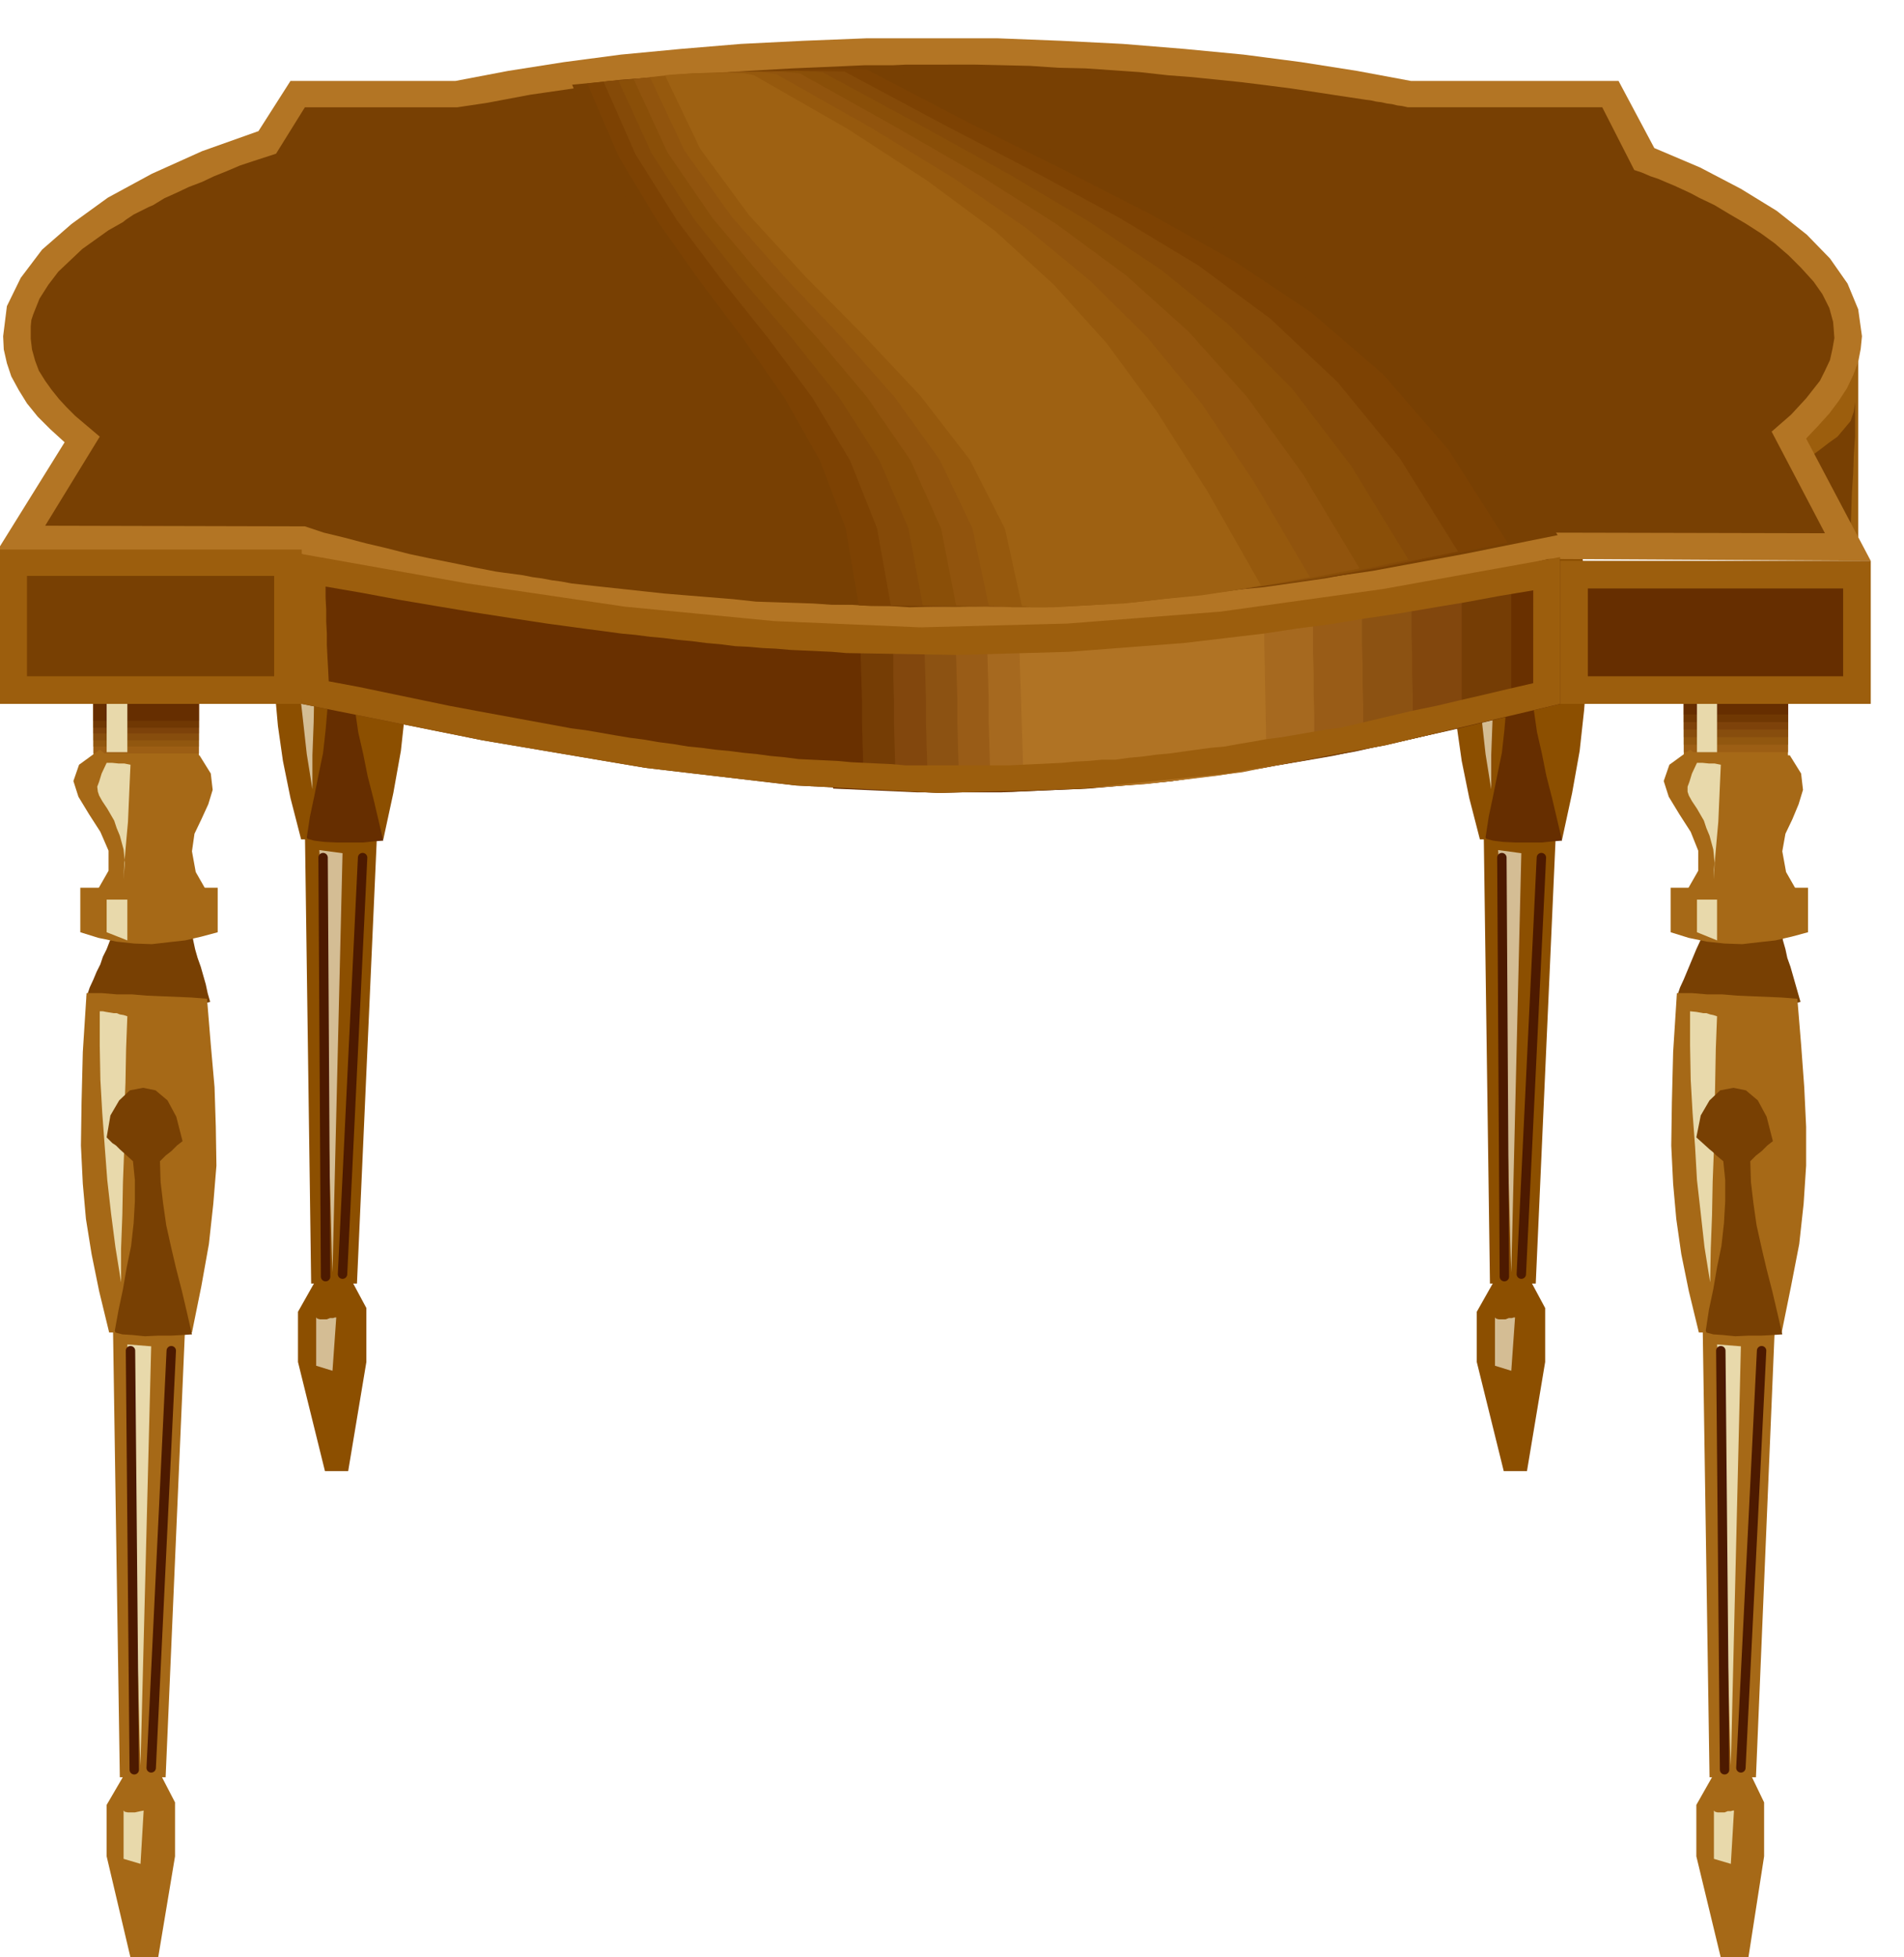 <svg xmlns="http://www.w3.org/2000/svg" width="490.455" height="504.079" fill-rule="evenodd" stroke-linecap="round" preserveAspectRatio="none" viewBox="0 0 3035 3120"><style>.brush1{fill:#a66917}.pen1{stroke:none}.brush2{fill:#9c5e14}.brush3{fill:#91570f}.brush4{fill:#874d0d}.brush5{fill:#7d420a}.brush6{fill:#703803}.brush7{fill:#662e00}.brush8{fill:#784003}.pen2{stroke:#4d1a00;stroke-width:15;stroke-linejoin:round}.brush9{fill:#e8d9ab}.pen3{stroke:none}.brush10{fill:#8c4f00}.brush11{fill:#d4bd94}.brush12{fill:#9c5e0d}.brush13{fill:#693000}</style><path d="M149 944h168v267H149V944z" class="pen1 brush1"/><path d="M149 944h168v257H149V944z" class="pen1 brush2"/><path d="M149 944h168v246H149V944z" class="pen1 brush3"/><path d="M149 944h168v236H149V944z" class="pen1 brush4"/><path d="M149 944h168v225H149V944z" class="pen1 brush5"/><path d="M149 944h168v216H149V944z" class="pen1 brush6"/><path d="M149 944h168v205H149V944z" class="pen1 brush7"/><path d="m159 1195-33 24-9 26 8 25 17 28 18 28 13 30v32l-20 35h20l23 2h24l24 2 23 1 24 1 23 1 22 2-24-42-6-33 4-28 11-23 11-24 7-23-3-26-18-29h-7l-17 1-25 1-27 2-29-1-25-1-20-4-9-7z" class="pen1 brush1"/><path d="m182 1486-7 14-5 13-6 12-4 12-6 12-5 12-6 13-5 15 31 8 26 8 22 5 20 3h19l22-2 25-6 32-8-4-14-3-14-4-14-4-14-5-14-4-14-3-14-2-13-16-2-15 1h-16l-16 2h-16l-16 1-15-1-14-1z" class="pen1 brush8"/><path d="m138 1583-6 94-2 80-1 69 3 61 5 56 9 56 12 59 16 66h132l15-74 12-67 7-64 5-61-1-62-2-63-6-68-6-73-25-2-24-1-24-1-23-1-24-2h-24l-24-2h-24z" class="pen1 brush1"/><path d="m180 2108 11 725h73l31-716-115-9z" class="pen1 brush1"/><path d="m205 2817-35 60v82l41 174h39l29-174v-86l-29-56h-2l-5 1-7 2-7 2h-15l-6-2-3-3z" class="pen1 brush1"/><path fill="none" d="m273 2153-32 665" class="pen2"/><path d="M170 968h33v231h-33V968zm0 248-8 17-4 13-3 8 1 8 2 6 5 9 8 12 11 19 4 12 5 12 3 11 3 11 1 10 1 11-1 12-1 15 1-24 2-23 2-23 2-22 1-23 1-23 1-23 1-22-10-2h-9l-10-1h-9zm-11 396v55l1 54 3 53 4 54 4 53 6 53 7 54 9 56v-54l2-53 1-53 2-52v-54l2-52 1-54 2-52-6-2-6-1-5-2h-5l-6-1-6-1-5-1h-5zm38 1274v77l27 8 5-85-5 1-9 2h-11l-5-1-2-2z" class="pen3 brush9"/><path d="m183 2121 6-33 7-33 6-35 7-34 4-36 2-35v-34l-3-30-11-10-10-9-6-6-6-4-5-5-4-4 6-35 14-24 17-16 21-4 20 4 19 16 14 26 10 39-9 7-9 9-9 7-9 9 1 33 4 34 5 35 8 36 8 34 9 35 8 34 8 35-15 1-18 1h-21l-21 1-20-2-16-1-11-3-1-3z" class="pen3 brush8"/><path d="m203 2143 38 3-17 668-1-29-2-76-3-108-3-122-4-124-4-107-3-77-1-28z" class="pen3 brush9"/><path fill="none" d="m208 2153 6 668" class="pen2"/><path d="M128 1415h219v71l-26 7-26 6-27 3-26 3-28-1-28-3-29-6-29-9v-71z" class="pen3 brush1"/><path d="M170 1434v52l33 13v-65h-33z" class="pen3 brush9"/><path d="m444 797-6 94-2 80-1 69 3 61 5 56 8 56 12 59 17 66h131l16-74 12-67 7-64 5-61v-62l-3-63-5-68-6-73-26-2-24-1-24-1-23-1-24-2h-24l-24-2h-24z" class="pen3 brush10"/><path d="m486 1322 10 724h73l32-717-115-7z" class="pen3 brush10"/><path d="m510 2029-35 62v80l43 174h37l29-174v-86l-29-54h-2l-5 1-6 2-7 2h-15l-7-3-3-4z" class="pen3 brush10"/><path fill="none" d="m578 1367-32 664" class="pen2"/><path d="M466 826v54l1 55 3 53 4 54 3 53 6 53 6 54 9 56v-54l2-53 1-53 2-53 1-53 2-53 1-53 2-53-6-2-5-1-6-1-5-1-11-2h-10zm38 1274v77l26 8 6-85h-2l-3 1h-5l-5 2h-11l-4-1-2-2z" class="pen3 brush11"/><path d="m489 1335 5-33 7-33 7-35 7-34 4-36 3-35-1-34-3-30-6-6-5-5-6-5-5-4-11-9-10-9 7-35 14-24 18-16 21-4 20 4 19 15 14 26 10 38-10 8-9 9-9 8-9 9 1 33 4 34 5 35 8 35 7 35 9 35 8 34 8 34-14 1-18 2h-42l-20-1-16-2-11-3-1-2z" class="pen3 brush7"/><path d="m509 1355 37 5-16 668-1-29-2-76-3-108-3-122-4-124-3-108-3-77-2-29z" class="pen3 brush11"/><path fill="none" d="m515 1367 4 668" class="pen2"/><path d="m2323 797-6 94-2 80-1 69 3 61 5 56 8 56 12 59 17 66h131l16-74 12-67 7-64 5-61v-62l-3-63-5-68-6-73-25-2-24-1-24-1-24-1-24-2h-24l-24-2h-24z" class="pen3 brush10"/><path d="m2365 1322 10 724h73l32-717-115-7z" class="pen3 brush10"/><path d="m2389 2029-35 62v80l43 174h37l29-174v-86l-29-54h-2l-5 1-6 2-7 2h-15l-7-3-3-4z" class="pen3 brush10"/><path fill="none" d="m2457 1367-32 664" class="pen2"/><path d="M2345 826v54l1 55 3 53 4 54 3 53 6 53 6 54 9 56v-54l2-53 1-53 2-53 1-53 2-53 1-53 2-53-6-2-5-1-6-1-5-1-11-2h-10zm38 1274v77l26 8 6-85h-2l-3 1h-5l-5 2h-11l-4-1-2-2z" class="pen3 brush11"/><path d="m2368 1335 5-33 7-33 7-35 7-34 4-36 3-35-1-34-3-30-6-6-5-5-6-5-5-4-11-9-10-9 7-35 14-24 18-16 21-4 20 4 19 15 14 26 10 38-10 8-9 9-9 8-9 9 1 33 4 34 5 35 8 35 7 35 9 35 8 34 8 34-14 1-18 2h-42l-20-1-16-2-11-3-1-2z" class="pen3 brush7"/><path d="m2388 1355 37 5-16 668-1-29-2-76-3-108-3-122-4-124-3-108-3-77-2-29z" class="pen3 brush11"/><path fill="none" d="m2394 1367 4 668" class="pen2"/><path d="M2684 944h166v267h-166V944z" class="pen3 brush1"/><path d="M2684 944h166v255h-166V944z" class="pen3 brush2"/><path d="M2684 944h166v243h-166V944z" class="pen3 brush3"/><path d="M2684 944h166v231h-166V944z" class="pen3 brush4"/><path d="M2684 944h166v219h-166V944z" class="pen3 brush5"/><path d="M2684 944h166v207h-166V944z" class="pen3 brush6"/><path d="M2684 944h166v195h-166V944z" class="pen3 brush7"/><path d="m2694 1195-33 24-9 26 8 25 17 28 18 28 12 30v32l-20 35h21l23 2h24l24 2 23 1 24 1 23 1 22 2-24-42-6-33 5-28 11-23 10-24 7-23-3-26-18-29h-7l-17 1-25 1-27 2-29-1-26-1-19-4-9-7z" class="pen3 brush1"/><path d="m2717 1486-7 14-6 13-5 12-5 12-5 12-5 12-6 13-5 15 32 8 26 8 22 5 20 3h18l22-2 25-6 32-8-4-14-4-14-4-14-4-14-5-14-3-14-4-14-2-13-16-2-15 1h-16l-15 2h-16l-16 1-15-1-14-1z" class="pen3 brush8"/><path d="m2673 1583-6 94-2 80-1 69 3 61 5 56 8 56 12 59 16 66h132l15-74 13-67 7-64 4-61v-62l-3-63-5-68-6-73-25-2-24-1-24-1-23-1-24-2h-24l-24-2h-24z" class="pen3 brush1"/><path d="m2714 2108 11 725h74l30-716-115-9z" class="pen3 brush1"/><path d="m2738 2817-34 60v82l42 174h39l27-174v-86l-27-56h-2l-5 1-7 2-7 2h-16l-7-2-3-3z" class="pen3 brush1"/><path fill="none" d="m2808 2153-33 665" class="pen2"/><path d="M2705 968h32v231h-32V968zm0 248-8 17-4 13-3 8v8l2 6 5 9 8 12 11 19 4 12 5 12 3 11 3 11 1 10 1 11-1 12v15l1-24 2-23 2-23 2-22 1-23 1-23 1-23 1-22-10-2h-9l-10-1h-9zm-11 396v55l1 54 3 53 4 54 3 53 6 53 6 54 9 56 1-54 2-53 1-53 2-52 1-54 1-52 1-54 2-52-6-2-5-1-6-2h-5l-11-2-10-1zm38 1274v77l27 8 5-85h-2l-3 1h-5l-5 2h-11l-4-1-2-2z" class="pen3 brush9"/><path d="m2719 2121 5-33 7-33 6-35 7-34 4-36 2-35v-34l-3-30-6-5-6-5-5-5-5-4-11-10-10-9 7-35 14-24 17-16 21-4 20 4 19 16 14 26 10 39-9 7-9 9-9 7-9 9 1 33 4 34 5 35 8 36 8 34 9 35 8 34 8 35-15 1-18 1h-21l-21 1-20-2-15-1-11-3-1-3z" class="pen3 brush8"/><path d="m2737 2143 38 3-16 668-1-29-2-76-3-108-3-122-4-124-4-107-3-77-2-28z" class="pen3 brush9"/><path fill="none" d="m2743 2153 6 668" class="pen2"/><path d="M2663 1415h219v71l-26 7-26 6-27 3-26 3-28-1-28-3-29-6-29-9v-71z" class="pen3 brush1"/><path d="M2705 1434v52l32 13v-65h-32z" class="pen3 brush9"/><path d="M2962 530v332l-12-22-13-21-15-23-14-23-16-23-14-23-13-22-10-21 16-16 18-16 17-18 18-17 14-20 12-21 8-22 4-24z" class="pen3 brush12"/><path d="m2882 735 8-10 12-9 13-10 14-10 11-13 10-12 5-15 2-15v55l-2 29-1 30-2 29-1 29-1 28 1 29-9-17-8-16-9-18-8-17-9-18-9-17-9-17-8-15z" class="pen3 brush8"/><path d="m475 882 270 48 251 37 238 23 233 10 234-6 244-19 259-36 283-51v234l-279 66-251 45-234 24-226 7-229-12-239-28-260-44-288-58-1-30-1-30-1-30v-30l-1-30-1-30-1-30v-30z" class="pen3 brush13"/><path d="m1328 1257-6-280 134 4 135 1 137-3 140-6 144-13 150-18 158-24 167-30v234l-170 41-157 35-149 26-142 21-138 12-135 6h-134l-134-6z" class="pen3 brush13"/><path d="m1378 1257-2-36-1-35-1-35v-34l-1-36-1-34v-70l117 3 121 1 124-3 128-6 131-12 135-15 138-21 143-26v241l-146 36-139 30-134 23-129 18-126 11-121 5h-120l-116-5z" class="pen3" style="fill:#753d05"/><path d="m1428 1257-1-36-1-35-1-35v-35l-1-36v-35l-1-35v-34l100 3h107l111-3 116-5 116-10 120-13 118-18 119-21v246l-123 30-120 26-119 20-115 15-113 9-109 6h-105l-98-4z" class="pen3" style="fill:#82470d"/><path d="m1479 1257-1-36-1-35-1-35v-35l-1-36-1-35-1-35v-34l83 1h93l99-3 103-5 103-8 103-11 99-14 94-16v93l1 32v31l1 32v31l1 33-99 24-102 21-103 17-103 13-101 8-96 5h-90l-80-3z" class="pen3" style="fill:#8c5212"/><path d="m1530 1257-2-36-1-35-1-36v-35l-1-36-1-35-1-35v-35h145l86-3 91-3 90-7 88-8 79-11 69-12v96l1 33v32l1 33v32l1 33-76 19-83 16-88 13-89 11-89 7-82 4h-75l-62-2z" class="pen3" style="fill:#995c17"/><path d="m1580 1257-2-36-1-35-1-36v-35l-1-36-1-35-1-35v-35l50-1 65-1 74-3 78-2 77-5 71-6 60-7 45-7v98l1 33v33l1 33v33l1 33-52 13-64 13-73 9-75 9-77 6-70 3-60 1-45-2z" class="pen3" style="fill:#a6691f"/><path d="m1632 1257-9-283 33-2 51-2 61-3 67-2 63-3 55-3 41-3 20-3 5 267-29 8-46 8-58 7-62 7-63 4-57 3h-72z" class="pen3" style="fill:#b07324"/><path d="M1487 61h102l102 4 99 5 98 8 94 9 92 12 89 14 86 16h331l57 107 73 31 65 34 57 35 48 38 37 38 28 40 17 41 6 43-2 20-4 21-8 21-10 21-13 20-15 20-18 20-19 20 103 195-514-3-103 26-109 23-116 20-121 18-127 13-131 10-136 6-138 3-145-3-140-6-136-11-130-14-125-19-118-22-111-25-102-27-487-1 110-177-23-21-20-20-17-21-13-21-12-22-7-21-5-22-1-21 6-48 22-45 34-45 47-41 58-42 70-38 80-36 90-32 51-80h263l84-16 89-14 91-12 95-9 96-8 100-5 101-4h105z" class="pen3" style="fill:#b37524"/><path d="M1512 103h43l44 1 43 1 45 3 43 1 44 3 43 3 45 5 39 3 39 4 39 4 40 5 39 5 40 6 39 6 40 6 8 1 9 2 8 1 9 2 8 1 8 2 8 1 9 2h310l51 100 12 4 14 6 12 4 14 6 12 5 13 6 13 6 13 7 25 12 25 15 24 14 25 16 22 16 22 19 20 20 20 22 7 10 7 10 5 10 6 12 3 11 3 11 1 12 1 14-3 17-4 18-8 17-8 16-11 14-11 14-12 13-12 13-31 27 85 162-447-1-56 15-49 10-49 11-49 10-48 10-50 8-49 9-49 7-49 7-32 3-32 4-32 3-31 3-33 2-31 3-33 2-31 3-39 1-39 2-38 1-38 2-39 1-39 1h-39l-38 1-31-2h-31l-31-2h-30l-31-2-30-1-31-1-30-1-37-4-37-3-37-3-36-3-37-4-37-4-37-4-36-4-16-3-15-2-16-3-15-2-15-3-15-2-15-2-14-2-36-7-34-7-35-7-33-7-35-9-34-8-34-9-33-8-30-10-414-1 87-142-39-33-14-14-12-13-12-15-10-14-10-16-6-16-5-18-2-17v-20l1-10 3-9 10-25 14-22 16-21 19-18 19-18 21-15 21-15 23-13 5-4 6-4 6-4 6-3 6-3 6-3 6-3 7-3 18-11 20-9 19-9 21-8 19-9 20-8 21-9 21-7 37-12 46-74h243l47-7 69-13 69-10 69-9 70-7 69-7 71-5 70-4 71-3 21-1 23-1h45l21-1h68z" class="pen3 brush8"/><path d="M-1 876h482v246H-1V876z" class="pen3 brush12"/><path d="M43 918h394v160H43V918z" class="pen3 brush8"/><path d="M2487 894h495v228h-495V894z" class="pen3 brush12"/><path d="M2531 938h407v140h-407V938z" class="pen3 brush7"/><path d="m475 882 270 48 251 37 238 23 233 10 234-6 244-19 259-36 283-51v234l-279 66-251 45-234 24-226 7-229-12-239-28-260-44-288-58-1-30-1-30-1-30v-30l-1-30-1-30-1-30v-30zm1412 143-183 14-178 5-177-3-23-2-22-1-22-1-22-1-23-2-21-1-23-2-21-1-23-3-23-2-23-3-22-2-23-3-22-2-23-3-22-2-60-8-59-8-59-9-58-9-60-10-59-10-59-11-58-10v18l1 19v19l1 19v18l1 20 1 18 1 20 48 9 48 10 48 10 48 10 48 9 49 9 49 9 49 9 23 3 23 4 23 4 24 4 23 3 23 4 23 3 24 4 21 2 22 3 22 2 23 3 21 2 22 3 22 2 23 3 21 1 21 1 21 1 21 2 21 1 21 1 22 1 22 2h166l21-1 21-1 21-1 21-1 21-2 21-1 21-2h22l21-3 22-2 22-3 22-2 21-3 22-3 22-3 22-2 22-4 24-4 22-4 24-3 23-4 23-4 23-4 24-3 38-9 38-9 38-9 39-8 38-9 39-9 38-9 39-9V941l-54 9-54 10-54 9-53 9-54 8-54 9-54 7-53 8-127 15z" class="pen3 brush12"/><path d="m1316 963-19-122-37-107-51-98-59-92-65-93-64-95-60-105-49-116 63-6 64-5 63-5 63-3 62-4 63-2 63-1h66l161 83 155 74 148 69 141 73 131 81 121 98 109 118 98 148-149 30-146 27-145 21-144 17-145 10-144 7-147 1-147-3z" class="pen3 brush8"/><path d="m1369 965-21-123-41-108-56-99-64-92-70-93-68-96-63-105-50-116 55-6 56-4 55-4 57-3 55-3 56-2 56-1 56 1 159 83 151 75 141 72 134 75 123 82 115 99 104 120 94 148-131 27-130 24-131 18-130 16-131 10-128 6-128 1-125-2z" class="pen3" style="fill:#7d4203"/><path d="m1420 965-22-123-43-108-60-100-69-93-75-94-72-96-66-105-51-116 45-4 48-4 48-3 49-2 49-3 49-1h48l48 1 157 84 146 76 135 73 126 76 115 85 107 101 99 121 93 149-112 23-115 21-117 16-117 14-117 8-113 5-110 1-103-2z" class="pen3" style="fill:#854a08"/><path d="m1471 965-23-123-46-108-64-100-74-93-80-94-77-97-68-105-53-116 37-4 40-3 41-3 42-2 42-3h42l40-1 41 2 155 84 141 78 127 75 118 79 107 87 101 102 94 123 91 149-94 20-100 17-103 14-103 12-103 7-98 5h-91l-82-2z" class="pen3" style="fill:#8a4f08"/><path d="m1524 965-24-123-49-109-69-100-79-94-85-94-82-97-72-105-54-117 28-3 32-2 33-3 36-1 35-3h69l32 3 152 85 137 79 121 77 110 81 99 89 94 105 89 123 90 150-77 15-85 14-89 12-90 10-88 6-82 4h-73l-59-2z" class="pen3" style="fill:#91540d"/><path d="m1576 965-26-123-52-109-72-100-84-95-90-95-86-98-75-105-55-117 18-2 24-2 26-2 29-1 28-1h53l23 3 152 86 131 80 115 79 102 84 92 91 87 106 84 126 88 150-59 11-69 11-75 9-76 9-75 5-66 3h-55l-37-3z" class="pen3" style="fill:#96590d"/><path d="m1629 966-27-123-56-110-78-101-89-95-95-96-90-98-78-106-56-117 10-1 16-1 19-1h22l21-1h21l18 1 15 3 150 86 126 82 108 80 94 86 84 93 80 109 80 126 86 151-42 8-53 8-62 6-62 7-61 3-50 3h-36l-15-2z" class="pen3" style="fill:#9e6112"/></svg>
